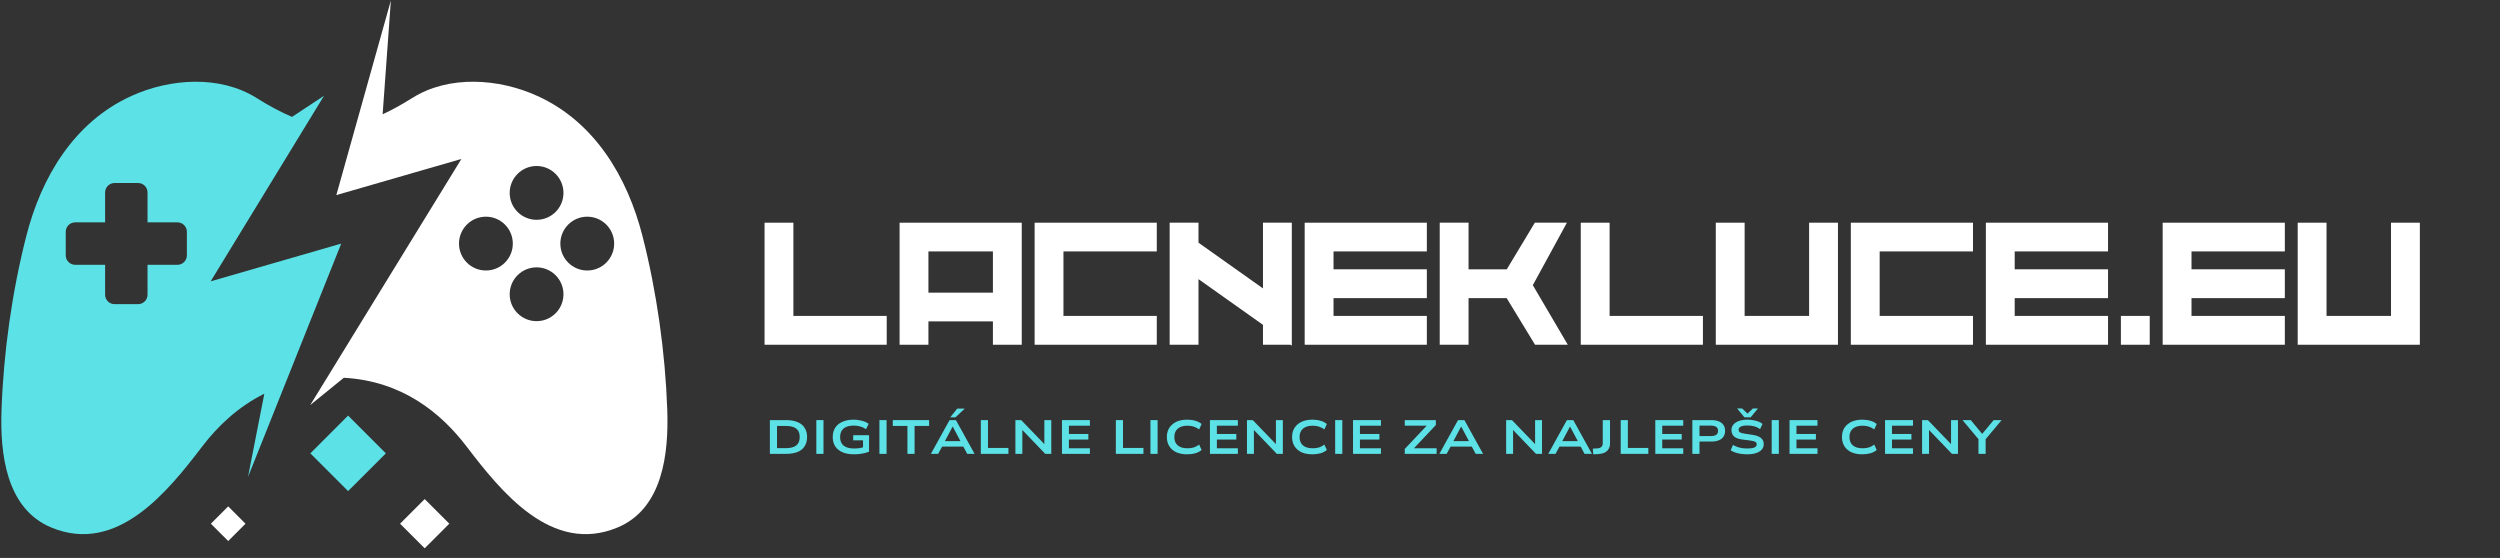 <?xml version="1.0" encoding="UTF-8"?> <svg xmlns="http://www.w3.org/2000/svg" xmlns:xlink="http://www.w3.org/1999/xlink" width="466" zoomAndPan="magnify" viewBox="0 0 349.5 78" height="104" preserveAspectRatio="xMidYMid meet" version="1.0"><rect x="0" y="0" width="349.5" height="78" fill="#333333" stroke="none"/><defs><g></g><clipPath id="a8a2cba9f2"><path d="M 43 0.055 L 93.617 0.055 L 93.617 75 L 43 75 Z M 43 0.055 " clip-rule="nonzero"></path></clipPath><clipPath id="1e69900777"><path d="M 43 58 L 54 58 L 54 69 L 43 69 Z M 43 58 " clip-rule="nonzero"></path></clipPath><clipPath id="7babee7683"><path d="M 43.387 63.379 L 48.664 58.098 L 53.945 63.379 L 48.664 68.656 Z M 43.387 63.379 " clip-rule="nonzero"></path></clipPath><clipPath id="1153517f82"><path d="M 29 70 L 35 70 L 35 76 L 29 76 Z M 29 70 " clip-rule="nonzero"></path></clipPath><clipPath id="e1115ae817"><path d="M 29.48 73.215 L 31.902 70.793 L 34.32 73.215 L 31.902 75.637 Z M 29.48 73.215 " clip-rule="nonzero"></path></clipPath><clipPath id="79cf44771a"><path d="M 55 69 L 63 69 L 63 77 L 55 77 Z M 55 69 " clip-rule="nonzero"></path></clipPath><clipPath id="3edaa0c44a"><path d="M 55.93 73.211 L 59.371 69.77 L 62.812 73.211 L 59.371 76.652 Z M 55.93 73.211 " clip-rule="nonzero"></path></clipPath></defs><g clip-path="url(#a8a2cba9f2)"><path fill="#ffffff" d="M 93.285 57.344 C 93.008 49.281 91.812 40.793 89.82 33 C 87.711 24.742 83.152 17.07 75.145 13.422 C 69.719 10.949 62.75 10.48 57.633 13.699 C 56.145 14.633 54.773 15.383 53.492 15.977 L 54.645 0.062 L 47.02 27.273 L 64.504 22.223 L 49.191 47.148 L 47.309 50.215 L 45.719 52.805 L 43.371 56.625 L 48.066 52.812 C 56.195 53.254 61.641 57.719 65.215 62.402 C 70.051 68.742 77.121 77.555 86.309 73.754 C 92.68 71.117 93.492 63.359 93.285 57.344 Z M 75.016 23.207 C 77.09 23.207 78.773 24.895 78.773 26.969 C 78.773 29.047 77.09 30.73 75.016 30.73 C 72.938 30.73 71.254 29.047 71.254 26.969 C 71.254 24.895 72.938 23.207 75.016 23.207 Z M 67.93 37.816 C 65.852 37.816 64.168 36.133 64.168 34.055 C 64.168 31.977 65.852 30.293 67.93 30.293 C 70.008 30.293 71.691 31.977 71.691 34.055 C 71.691 36.133 70.008 37.816 67.93 37.816 Z M 75.016 44.898 C 72.938 44.898 71.254 43.215 71.254 41.137 C 71.254 39.059 72.938 37.375 75.016 37.375 C 77.09 37.375 78.773 39.059 78.773 41.137 C 78.773 43.215 77.09 44.898 75.016 44.898 Z M 82.098 37.816 C 80.02 37.816 78.336 36.133 78.336 34.055 C 78.336 31.977 80.02 30.293 82.098 30.293 C 84.176 30.293 85.859 31.977 85.859 34.055 C 85.859 36.133 84.176 37.816 82.098 37.816 Z M 82.098 37.816 " fill-opacity="1" fill-rule="nonzero"></path></g><path fill="#5ce1e6" d="M 47.703 34.055 L 29.449 39.332 L 45.297 13.391 L 40.824 16.34 C 39.312 15.699 37.676 14.836 35.867 13.699 C 30.75 10.48 23.777 10.949 18.352 13.422 C 10.348 17.07 5.785 24.742 3.676 33 C 1.684 40.793 0.488 49.281 0.211 57.344 C 0.004 63.359 0.816 71.117 7.191 73.754 C 16.375 77.555 23.445 68.742 28.281 62.402 C 30.43 59.586 33.273 56.867 36.953 55.039 L 34.672 66.676 Z M 26.125 35.703 C 26.125 36.43 25.535 37.02 24.809 37.02 L 20.625 37.02 L 20.625 41.203 C 20.625 41.93 20.035 42.52 19.309 42.52 L 16.012 42.52 C 15.285 42.52 14.695 41.93 14.695 41.203 L 14.695 37.02 L 10.512 37.02 C 9.781 37.02 9.191 36.43 9.191 35.703 L 9.191 32.406 C 9.191 31.676 9.781 31.086 10.512 31.086 L 14.695 31.086 L 14.695 26.906 C 14.695 26.176 15.285 25.586 16.012 25.586 L 19.309 25.586 C 20.035 25.586 20.625 26.176 20.625 26.906 L 20.625 31.086 L 24.809 31.086 C 25.535 31.086 26.125 31.676 26.125 32.406 Z M 26.125 35.703 " fill-opacity="1" fill-rule="nonzero"></path><g clip-path="url(#1e69900777)"><g clip-path="url(#7babee7683)"><path fill="#5ce1e6" d="M 43.387 63.379 L 48.664 58.098 L 53.945 63.379 L 48.664 68.656 Z M 43.387 63.379 " fill-opacity="1" fill-rule="nonzero"></path></g></g><g fill="#ffffff" fill-opacity="1"><g transform="translate(105.619, 48.195)"><g><path d="M 18.344 0 L 1.266 0 L 1.266 -17.062 L 5.297 -17.062 L 5.297 -4.031 L 18.344 -4.031 Z M 18.344 0 "></path></g></g></g><g fill="#ffffff" fill-opacity="1"><g transform="translate(124.497, 48.195)"><g><path d="M 18.344 -17.062 L 18.344 0 L 14.312 0 L 14.312 -3.266 L 5.297 -3.266 L 5.297 0 L 1.266 0 L 1.266 -17.062 Z M 5.297 -7.281 L 14.312 -7.281 L 14.312 -13.047 L 5.297 -13.047 Z M 5.297 -7.281 "></path></g></g></g><g fill="#ffffff" fill-opacity="1"><g transform="translate(143.374, 48.195)"><g><path d="M 1.266 -17.062 L 18.344 -17.062 L 18.344 -13.047 L 5.297 -13.047 L 5.297 -4.031 L 18.344 -4.031 L 18.344 0 L 1.266 0 Z M 1.266 -17.062 "></path></g></g></g><g fill="#ffffff" fill-opacity="1"><g transform="translate(162.252, 48.195)"><g><path d="M 14.312 -17.062 L 18.344 -17.062 L 18.344 0.125 L 18.156 0 L 14.312 0 L 14.312 -2.781 L 5.297 -9.172 L 5.297 0 L 1.266 0 L 1.266 -17.062 L 5.297 -17.062 L 5.297 -14.266 L 14.312 -7.875 Z M 14.312 -17.062 "></path></g></g></g><g fill="#ffffff" fill-opacity="1"><g transform="translate(181.129, 48.195)"><g><path d="M 18.344 -13.047 L 5.297 -13.047 L 5.297 -10.547 L 18.344 -10.547 L 18.344 -6.516 L 5.297 -6.516 L 5.297 -4.031 L 18.344 -4.031 L 18.344 0 L 1.266 0 L 1.266 -17.062 L 18.344 -17.062 Z M 18.344 -13.047 "></path></g></g></g><g fill="#ffffff" fill-opacity="1"><g transform="translate(200.007, 48.195)"><g><path d="M 19.172 0 L 14.594 0 L 10.625 -6.516 L 5.297 -6.516 L 5.297 0 L 1.266 0 L 1.266 -17.062 L 5.297 -17.062 L 5.297 -10.547 L 10.641 -10.547 L 14.562 -17.062 L 19.047 -17.062 L 14.281 -8.328 Z M 19.172 0 "></path></g></g></g><g fill="#ffffff" fill-opacity="1"><g transform="translate(219.725, 48.195)"><g><path d="M 18.344 0 L 1.266 0 L 1.266 -17.062 L 5.297 -17.062 L 5.297 -4.031 L 18.344 -4.031 Z M 18.344 0 "></path></g></g></g><g fill="#ffffff" fill-opacity="1"><g transform="translate(238.602, 48.195)"><g><path d="M 5.297 -17.062 L 5.297 -4.031 L 14.312 -4.031 L 14.312 -17.062 L 18.344 -17.062 L 18.344 0 L 1.266 0 L 1.266 -17.062 Z M 5.297 -17.062 "></path></g></g></g><g fill="#ffffff" fill-opacity="1"><g transform="translate(257.48, 48.195)"><g><path d="M 1.266 -17.062 L 18.344 -17.062 L 18.344 -13.047 L 5.297 -13.047 L 5.297 -4.031 L 18.344 -4.031 L 18.344 0 L 1.266 0 Z M 1.266 -17.062 "></path></g></g></g><g fill="#ffffff" fill-opacity="1"><g transform="translate(276.358, 48.195)"><g><path d="M 18.344 -13.047 L 5.297 -13.047 L 5.297 -10.547 L 18.344 -10.547 L 18.344 -6.516 L 5.297 -6.516 L 5.297 -4.031 L 18.344 -4.031 L 18.344 0 L 1.266 0 L 1.266 -17.062 L 18.344 -17.062 Z M 18.344 -13.047 "></path></g></g></g><g fill="#ffffff" fill-opacity="1"><g transform="translate(295.235, 48.195)"><g><path d="M 1.266 0 L 1.266 -4.031 L 5.297 -4.031 L 5.297 0 Z M 1.266 0 "></path></g></g></g><g fill="#ffffff" fill-opacity="1"><g transform="translate(301.075, 48.195)"><g><path d="M 18.344 -13.047 L 5.297 -13.047 L 5.297 -10.547 L 18.344 -10.547 L 18.344 -6.516 L 5.297 -6.516 L 5.297 -4.031 L 18.344 -4.031 L 18.344 0 L 1.266 0 L 1.266 -17.062 L 18.344 -17.062 Z M 18.344 -13.047 "></path></g></g></g><g fill="#ffffff" fill-opacity="1"><g transform="translate(319.952, 48.195)"><g><path d="M 5.297 -17.062 L 5.297 -4.031 L 14.312 -4.031 L 14.312 -17.062 L 18.344 -17.062 L 18.344 0 L 1.266 0 L 1.266 -17.062 Z M 5.297 -17.062 "></path></g></g></g><g clip-path="url(#1153517f82)"><g clip-path="url(#e1115ae817)"><path fill="#ffffff" d="M 29.48 73.215 L 31.902 70.793 L 34.32 73.215 L 31.902 75.637 Z M 29.48 73.215 " fill-opacity="1" fill-rule="nonzero"></path></g></g><g clip-path="url(#79cf44771a)"><g clip-path="url(#3edaa0c44a)"><path fill="#ffffff" d="M 55.93 73.211 L 59.371 69.77 L 62.812 73.211 L 59.371 76.652 Z M 55.93 73.211 " fill-opacity="1" fill-rule="nonzero"></path></g></g><g fill="#5ce1e6" fill-opacity="1"><g transform="translate(106.925, 63.45)"><g><path d="M 0.703 0 L 0.703 -4.719 L 2.953 -4.719 C 3.598 -4.719 4.141 -4.625 4.578 -4.438 C 5.016 -4.258 5.344 -3.992 5.562 -3.641 C 5.789 -3.297 5.906 -2.867 5.906 -2.359 C 5.906 -1.848 5.789 -1.414 5.562 -1.062 C 5.344 -0.707 5.016 -0.441 4.578 -0.266 C 4.141 -0.086 3.598 0 2.953 0 Z M 1.703 -0.797 L 2.891 -0.797 C 3.578 -0.797 4.078 -0.922 4.391 -1.172 C 4.711 -1.422 4.875 -1.816 4.875 -2.359 C 4.875 -2.898 4.711 -3.289 4.391 -3.531 C 4.078 -3.781 3.578 -3.906 2.891 -3.906 L 1.703 -3.906 Z M 1.703 -0.797 "></path></g></g></g><g fill="#5ce1e6" fill-opacity="1"><g transform="translate(113.421, 63.45)"><g><path d="M 0.703 0 L 0.703 -4.719 L 1.703 -4.719 L 1.703 0 Z M 0.703 0 "></path></g></g></g><g fill="#5ce1e6" fill-opacity="1"><g transform="translate(115.917, 63.45)"><g><path d="M 3.469 0.062 C 2.852 0.062 2.32 -0.031 1.875 -0.219 C 1.438 -0.406 1.098 -0.676 0.859 -1.031 C 0.617 -1.395 0.5 -1.832 0.5 -2.344 C 0.5 -2.852 0.613 -3.289 0.844 -3.656 C 1.082 -4.02 1.422 -4.297 1.859 -4.484 C 2.297 -4.68 2.812 -4.781 3.406 -4.781 C 3.695 -4.781 3.969 -4.754 4.219 -4.703 C 4.477 -4.66 4.719 -4.598 4.938 -4.516 C 5.156 -4.43 5.348 -4.328 5.516 -4.203 L 5.156 -3.453 C 4.906 -3.629 4.641 -3.754 4.359 -3.828 C 4.078 -3.91 3.77 -3.953 3.438 -3.953 C 2.82 -3.953 2.348 -3.816 2.016 -3.547 C 1.691 -3.273 1.531 -2.875 1.531 -2.344 C 1.531 -1.812 1.695 -1.41 2.031 -1.141 C 2.363 -0.879 2.852 -0.75 3.5 -0.75 C 3.75 -0.75 3.988 -0.766 4.219 -0.797 C 4.445 -0.836 4.676 -0.895 4.906 -0.969 L 4.734 -0.734 L 4.734 -1.891 L 3.359 -1.891 L 3.359 -2.609 L 5.578 -2.609 L 5.578 -0.312 C 5.398 -0.227 5.195 -0.16 4.969 -0.109 C 4.738 -0.055 4.492 -0.016 4.234 0.016 C 3.984 0.047 3.727 0.062 3.469 0.062 Z M 3.469 0.062 "></path></g></g></g><g fill="#5ce1e6" fill-opacity="1"><g transform="translate(122.239, 63.45)"><g><path d="M 0.703 0 L 0.703 -4.719 L 1.703 -4.719 L 1.703 0 Z M 0.703 0 "></path></g></g></g><g fill="#5ce1e6" fill-opacity="1"><g transform="translate(124.734, 63.45)"><g><path d="M 2.125 0 L 2.125 -3.906 L 0.078 -3.906 L 0.078 -4.719 L 5.156 -4.719 L 5.156 -3.906 L 3.125 -3.906 L 3.125 0 Z M 2.125 0 "></path></g></g></g><g fill="#5ce1e6" fill-opacity="1"><g transform="translate(130.059, 63.45)"><g><path d="M 0.078 0 L 2.688 -4.719 L 3.578 -4.719 L 6.188 0 L 5.156 0 L 4.453 -1.312 L 4.906 -1.016 L 1.344 -1.016 L 1.812 -1.312 L 1.094 0 Z M 3.109 -3.797 L 1.922 -1.562 L 1.672 -1.781 L 4.578 -1.781 L 4.328 -1.562 L 3.141 -3.797 Z M 2.781 -5.109 L 3.766 -6.328 L 4.812 -6.328 L 3.516 -5.109 Z M 2.781 -5.109 "></path></g></g></g><g fill="#5ce1e6" fill-opacity="1"><g transform="translate(136.415, 63.45)"><g><path d="M 0.703 0 L 0.703 -4.719 L 1.703 -4.719 L 1.703 -0.828 L 4.562 -0.828 L 4.562 0 Z M 0.703 0 "></path></g></g></g><g fill="#5ce1e6" fill-opacity="1"><g transform="translate(141.251, 63.45)"><g><path d="M 0.703 0 L 0.703 -4.719 L 1.516 -4.719 L 4.875 -1.234 L 4.75 -1.234 L 4.75 -4.719 L 5.719 -4.719 L 5.719 0 L 4.875 0 L 1.547 -3.469 L 1.672 -3.469 L 1.672 0 Z M 0.703 0 "></path></g></g></g><g fill="#5ce1e6" fill-opacity="1"><g transform="translate(147.761, 63.45)"><g><path d="M 0.703 0 L 0.703 -4.719 L 4.609 -4.719 L 4.609 -3.938 L 1.672 -3.938 L 1.672 -2.781 L 4.391 -2.781 L 4.391 -2 L 1.672 -2 L 1.672 -0.781 L 4.609 -0.781 L 4.609 0 Z M 0.703 0 "></path></g></g></g><g fill="#5ce1e6" fill-opacity="1"><g transform="translate(152.939, 63.45)"><g></g></g></g><g fill="#5ce1e6" fill-opacity="1"><g transform="translate(155.293, 63.45)"><g><path d="M 0.703 0 L 0.703 -4.719 L 1.703 -4.719 L 1.703 -0.828 L 4.562 -0.828 L 4.562 0 Z M 0.703 0 "></path></g></g></g><g fill="#5ce1e6" fill-opacity="1"><g transform="translate(160.13, 63.45)"><g><path d="M 0.703 0 L 0.703 -4.719 L 1.703 -4.719 L 1.703 0 Z M 0.703 0 "></path></g></g></g><g fill="#5ce1e6" fill-opacity="1"><g transform="translate(162.626, 63.45)"><g><path d="M 3.328 0.062 C 2.754 0.062 2.254 -0.031 1.828 -0.219 C 1.41 -0.414 1.082 -0.695 0.844 -1.062 C 0.613 -1.426 0.5 -1.859 0.5 -2.359 C 0.5 -2.859 0.613 -3.285 0.844 -3.641 C 1.082 -4.004 1.41 -4.285 1.828 -4.484 C 2.254 -4.68 2.758 -4.781 3.344 -4.781 C 3.758 -4.781 4.141 -4.727 4.484 -4.625 C 4.828 -4.531 5.117 -4.379 5.359 -4.172 L 5.016 -3.422 C 4.766 -3.598 4.508 -3.727 4.25 -3.812 C 3.988 -3.895 3.695 -3.938 3.375 -3.938 C 2.801 -3.938 2.352 -3.801 2.031 -3.531 C 1.707 -3.258 1.547 -2.867 1.547 -2.359 C 1.547 -1.848 1.703 -1.457 2.016 -1.188 C 2.336 -0.914 2.789 -0.781 3.375 -0.781 C 3.695 -0.781 3.988 -0.816 4.25 -0.891 C 4.508 -0.973 4.766 -1.109 5.016 -1.297 L 5.359 -0.547 C 5.117 -0.336 4.82 -0.18 4.469 -0.078 C 4.125 0.016 3.742 0.062 3.328 0.062 Z M 3.328 0.062 "></path></g></g></g><g fill="#5ce1e6" fill-opacity="1"><g transform="translate(168.446, 63.45)"><g><path d="M 0.703 0 L 0.703 -4.719 L 4.609 -4.719 L 4.609 -3.938 L 1.672 -3.938 L 1.672 -2.781 L 4.391 -2.781 L 4.391 -2 L 1.672 -2 L 1.672 -0.781 L 4.609 -0.781 L 4.609 0 Z M 0.703 0 "></path></g></g></g><g fill="#5ce1e6" fill-opacity="1"><g transform="translate(173.624, 63.45)"><g><path d="M 0.703 0 L 0.703 -4.719 L 1.516 -4.719 L 4.875 -1.234 L 4.75 -1.234 L 4.75 -4.719 L 5.719 -4.719 L 5.719 0 L 4.875 0 L 1.547 -3.469 L 1.672 -3.469 L 1.672 0 Z M 0.703 0 "></path></g></g></g><g fill="#5ce1e6" fill-opacity="1"><g transform="translate(180.133, 63.45)"><g><path d="M 3.328 0.062 C 2.754 0.062 2.254 -0.031 1.828 -0.219 C 1.41 -0.414 1.082 -0.695 0.844 -1.062 C 0.613 -1.426 0.5 -1.859 0.5 -2.359 C 0.5 -2.859 0.613 -3.285 0.844 -3.641 C 1.082 -4.004 1.41 -4.285 1.828 -4.484 C 2.254 -4.68 2.758 -4.781 3.344 -4.781 C 3.758 -4.781 4.141 -4.727 4.484 -4.625 C 4.828 -4.531 5.117 -4.379 5.359 -4.172 L 5.016 -3.422 C 4.766 -3.598 4.508 -3.727 4.25 -3.812 C 3.988 -3.895 3.695 -3.938 3.375 -3.938 C 2.801 -3.938 2.352 -3.801 2.031 -3.531 C 1.707 -3.258 1.547 -2.867 1.547 -2.359 C 1.547 -1.848 1.703 -1.457 2.016 -1.188 C 2.336 -0.914 2.789 -0.781 3.375 -0.781 C 3.695 -0.781 3.988 -0.816 4.25 -0.891 C 4.508 -0.973 4.766 -1.109 5.016 -1.297 L 5.359 -0.547 C 5.117 -0.336 4.82 -0.18 4.469 -0.078 C 4.125 0.016 3.742 0.062 3.328 0.062 Z M 3.328 0.062 "></path></g></g></g><g fill="#5ce1e6" fill-opacity="1"><g transform="translate(185.953, 63.45)"><g><path d="M 0.703 0 L 0.703 -4.719 L 1.703 -4.719 L 1.703 0 Z M 0.703 0 "></path></g></g></g><g fill="#5ce1e6" fill-opacity="1"><g transform="translate(188.449, 63.45)"><g><path d="M 0.703 0 L 0.703 -4.719 L 4.609 -4.719 L 4.609 -3.938 L 1.672 -3.938 L 1.672 -2.781 L 4.391 -2.781 L 4.391 -2 L 1.672 -2 L 1.672 -0.781 L 4.609 -0.781 L 4.609 0 Z M 0.703 0 "></path></g></g></g><g fill="#5ce1e6" fill-opacity="1"><g transform="translate(193.627, 63.45)"><g></g></g></g><g fill="#5ce1e6" fill-opacity="1"><g transform="translate(195.981, 63.45)"><g><path d="M 0.406 0 L 0.406 -0.688 L 3.734 -4.219 L 3.766 -3.938 L 0.406 -3.938 L 0.406 -4.719 L 4.75 -4.719 L 4.75 -4.031 L 1.422 -0.5 L 1.391 -0.781 L 4.859 -0.781 L 4.859 0 Z M 0.406 0 "></path></g></g></g><g fill="#5ce1e6" fill-opacity="1"><g transform="translate(201.146, 63.45)"><g><path d="M 0.078 0 L 2.688 -4.719 L 3.578 -4.719 L 6.188 0 L 5.156 0 L 4.453 -1.312 L 4.906 -1.016 L 1.344 -1.016 L 1.812 -1.312 L 1.094 0 Z M 3.109 -3.797 L 1.922 -1.562 L 1.672 -1.781 L 4.578 -1.781 L 4.328 -1.562 L 3.141 -3.797 Z M 3.109 -3.797 "></path></g></g></g><g fill="#5ce1e6" fill-opacity="1"><g transform="translate(207.501, 63.45)"><g></g></g></g><g fill="#5ce1e6" fill-opacity="1"><g transform="translate(209.856, 63.45)"><g><path d="M 0.703 0 L 0.703 -4.719 L 1.516 -4.719 L 4.875 -1.234 L 4.75 -1.234 L 4.75 -4.719 L 5.719 -4.719 L 5.719 0 L 4.875 0 L 1.547 -3.469 L 1.672 -3.469 L 1.672 0 Z M 0.703 0 "></path></g></g></g><g fill="#5ce1e6" fill-opacity="1"><g transform="translate(216.366, 63.45)"><g><path d="M 0.078 0 L 2.688 -4.719 L 3.578 -4.719 L 6.188 0 L 5.156 0 L 4.453 -1.312 L 4.906 -1.016 L 1.344 -1.016 L 1.812 -1.312 L 1.094 0 Z M 3.109 -3.797 L 1.922 -1.562 L 1.672 -1.781 L 4.578 -1.781 L 4.328 -1.562 L 3.141 -3.797 Z M 3.109 -3.797 "></path></g></g></g><g fill="#5ce1e6" fill-opacity="1"><g transform="translate(222.721, 63.45)"><g><path d="M 0.016 0.062 L -0.047 -0.734 L 0.562 -0.766 C 0.727 -0.773 0.867 -0.805 0.984 -0.859 C 1.109 -0.922 1.195 -1 1.25 -1.094 C 1.312 -1.195 1.344 -1.316 1.344 -1.453 L 1.344 -4.719 L 2.359 -4.719 L 2.359 -1.438 C 2.359 -1.145 2.289 -0.891 2.156 -0.672 C 2.031 -0.461 1.844 -0.297 1.594 -0.172 C 1.344 -0.055 1.047 0.008 0.703 0.031 Z M 0.016 0.062 "></path></g></g></g><g fill="#5ce1e6" fill-opacity="1"><g transform="translate(225.872, 63.45)"><g><path d="M 0.703 0 L 0.703 -4.719 L 1.703 -4.719 L 1.703 -0.828 L 4.562 -0.828 L 4.562 0 Z M 0.703 0 "></path></g></g></g><g fill="#5ce1e6" fill-opacity="1"><g transform="translate(230.709, 63.45)"><g><path d="M 0.703 0 L 0.703 -4.719 L 4.609 -4.719 L 4.609 -3.938 L 1.672 -3.938 L 1.672 -2.781 L 4.391 -2.781 L 4.391 -2 L 1.672 -2 L 1.672 -0.781 L 4.609 -0.781 L 4.609 0 Z M 0.703 0 "></path></g></g></g><g fill="#5ce1e6" fill-opacity="1"><g transform="translate(235.887, 63.45)"><g><path d="M 0.703 0 L 0.703 -4.719 L 3.344 -4.719 C 3.758 -4.719 4.109 -4.66 4.391 -4.547 C 4.68 -4.43 4.898 -4.266 5.047 -4.047 C 5.203 -3.828 5.281 -3.551 5.281 -3.219 C 5.281 -2.895 5.203 -2.617 5.047 -2.391 C 4.898 -2.172 4.68 -2.004 4.391 -1.891 C 4.109 -1.773 3.758 -1.719 3.344 -1.719 L 1.703 -1.719 L 1.703 0 Z M 1.703 -2.484 L 3.203 -2.484 C 3.578 -2.484 3.852 -2.539 4.031 -2.656 C 4.207 -2.77 4.297 -2.957 4.297 -3.219 C 4.297 -3.477 4.207 -3.664 4.031 -3.781 C 3.863 -3.895 3.586 -3.953 3.203 -3.953 L 1.703 -3.953 Z M 1.703 -2.484 "></path></g></g></g><g fill="#5ce1e6" fill-opacity="1"><g transform="translate(241.54, 63.45)"><g><path d="M 2.734 0.062 C 2.43 0.062 2.133 0.039 1.844 0 C 1.562 -0.039 1.297 -0.102 1.047 -0.188 C 0.805 -0.27 0.594 -0.375 0.406 -0.5 L 0.734 -1.25 C 0.953 -1.125 1.164 -1.023 1.375 -0.953 C 1.582 -0.879 1.801 -0.828 2.031 -0.797 C 2.27 -0.766 2.52 -0.75 2.781 -0.75 C 3.188 -0.75 3.5 -0.797 3.719 -0.891 C 3.938 -0.984 4.047 -1.129 4.047 -1.328 C 4.047 -1.453 4.008 -1.547 3.938 -1.609 C 3.875 -1.68 3.773 -1.734 3.641 -1.766 C 3.516 -1.797 3.363 -1.828 3.188 -1.859 L 2.078 -2 C 1.547 -2.062 1.148 -2.203 0.891 -2.422 C 0.641 -2.648 0.516 -2.953 0.516 -3.328 C 0.516 -3.629 0.609 -3.891 0.797 -4.109 C 0.992 -4.328 1.258 -4.492 1.594 -4.609 C 1.938 -4.723 2.332 -4.781 2.781 -4.781 C 3.062 -4.781 3.328 -4.754 3.578 -4.703 C 3.836 -4.66 4.07 -4.598 4.281 -4.516 C 4.5 -4.43 4.691 -4.32 4.859 -4.188 L 4.516 -3.453 C 4.266 -3.641 4 -3.77 3.719 -3.844 C 3.438 -3.926 3.109 -3.969 2.734 -3.969 C 2.484 -3.969 2.266 -3.945 2.078 -3.906 C 1.891 -3.863 1.75 -3.797 1.656 -3.703 C 1.562 -3.617 1.516 -3.516 1.516 -3.391 C 1.516 -3.211 1.582 -3.082 1.719 -3 C 1.852 -2.926 2.062 -2.867 2.344 -2.828 L 3.391 -2.672 C 3.93 -2.598 4.336 -2.457 4.609 -2.25 C 4.891 -2.039 5.031 -1.742 5.031 -1.359 C 5.031 -1.066 4.938 -0.812 4.75 -0.594 C 4.57 -0.383 4.305 -0.223 3.953 -0.109 C 3.609 0.004 3.203 0.062 2.734 0.062 Z M 2.328 -5.109 L 1.312 -6.344 L 2.016 -6.344 L 2.766 -5.625 L 3.516 -6.344 L 4.219 -6.344 L 3.203 -5.109 Z M 2.328 -5.109 "></path></g></g></g><g fill="#5ce1e6" fill-opacity="1"><g transform="translate(246.979, 63.45)"><g><path d="M 0.703 0 L 0.703 -4.719 L 1.703 -4.719 L 1.703 0 Z M 0.703 0 "></path></g></g></g><g fill="#5ce1e6" fill-opacity="1"><g transform="translate(249.474, 63.45)"><g><path d="M 0.703 0 L 0.703 -4.719 L 4.609 -4.719 L 4.609 -3.938 L 1.672 -3.938 L 1.672 -2.781 L 4.391 -2.781 L 4.391 -2 L 1.672 -2 L 1.672 -0.781 L 4.609 -0.781 L 4.609 0 Z M 0.703 0 "></path></g></g></g><g fill="#5ce1e6" fill-opacity="1"><g transform="translate(254.652, 63.45)"><g></g></g></g><g fill="#5ce1e6" fill-opacity="1"><g transform="translate(257.007, 63.45)"><g><path d="M 3.328 0.062 C 2.754 0.062 2.254 -0.031 1.828 -0.219 C 1.41 -0.414 1.082 -0.695 0.844 -1.062 C 0.613 -1.426 0.5 -1.859 0.5 -2.359 C 0.5 -2.859 0.613 -3.285 0.844 -3.641 C 1.082 -4.004 1.41 -4.285 1.828 -4.484 C 2.254 -4.68 2.758 -4.781 3.344 -4.781 C 3.758 -4.781 4.141 -4.727 4.484 -4.625 C 4.828 -4.531 5.117 -4.379 5.359 -4.172 L 5.016 -3.422 C 4.766 -3.598 4.508 -3.727 4.25 -3.812 C 3.988 -3.895 3.695 -3.938 3.375 -3.938 C 2.801 -3.938 2.352 -3.801 2.031 -3.531 C 1.707 -3.258 1.547 -2.867 1.547 -2.359 C 1.547 -1.848 1.703 -1.457 2.016 -1.188 C 2.336 -0.914 2.789 -0.781 3.375 -0.781 C 3.695 -0.781 3.988 -0.816 4.25 -0.891 C 4.508 -0.973 4.766 -1.109 5.016 -1.297 L 5.359 -0.547 C 5.117 -0.336 4.82 -0.18 4.469 -0.078 C 4.125 0.016 3.742 0.062 3.328 0.062 Z M 3.328 0.062 "></path></g></g></g><g fill="#5ce1e6" fill-opacity="1"><g transform="translate(262.827, 63.45)"><g><path d="M 0.703 0 L 0.703 -4.719 L 4.609 -4.719 L 4.609 -3.938 L 1.672 -3.938 L 1.672 -2.781 L 4.391 -2.781 L 4.391 -2 L 1.672 -2 L 1.672 -0.781 L 4.609 -0.781 L 4.609 0 Z M 0.703 0 "></path></g></g></g><g fill="#5ce1e6" fill-opacity="1"><g transform="translate(268.005, 63.45)"><g><path d="M 0.703 0 L 0.703 -4.719 L 1.516 -4.719 L 4.875 -1.234 L 4.75 -1.234 L 4.75 -4.719 L 5.719 -4.719 L 5.719 0 L 4.875 0 L 1.547 -3.469 L 1.672 -3.469 L 1.672 0 Z M 0.703 0 "></path></g></g></g><g fill="#5ce1e6" fill-opacity="1"><g transform="translate(274.514, 63.45)"><g><path d="M 2.078 0 L 2.078 -2.406 L 2.266 -1.828 L -0.156 -4.719 L 1 -4.719 L 2.656 -2.719 L 2.531 -2.719 L 4.203 -4.719 L 5.312 -4.719 L 2.891 -1.828 L 3.078 -2.406 L 3.078 0 Z M 2.078 0 "></path></g></g></g></svg> 